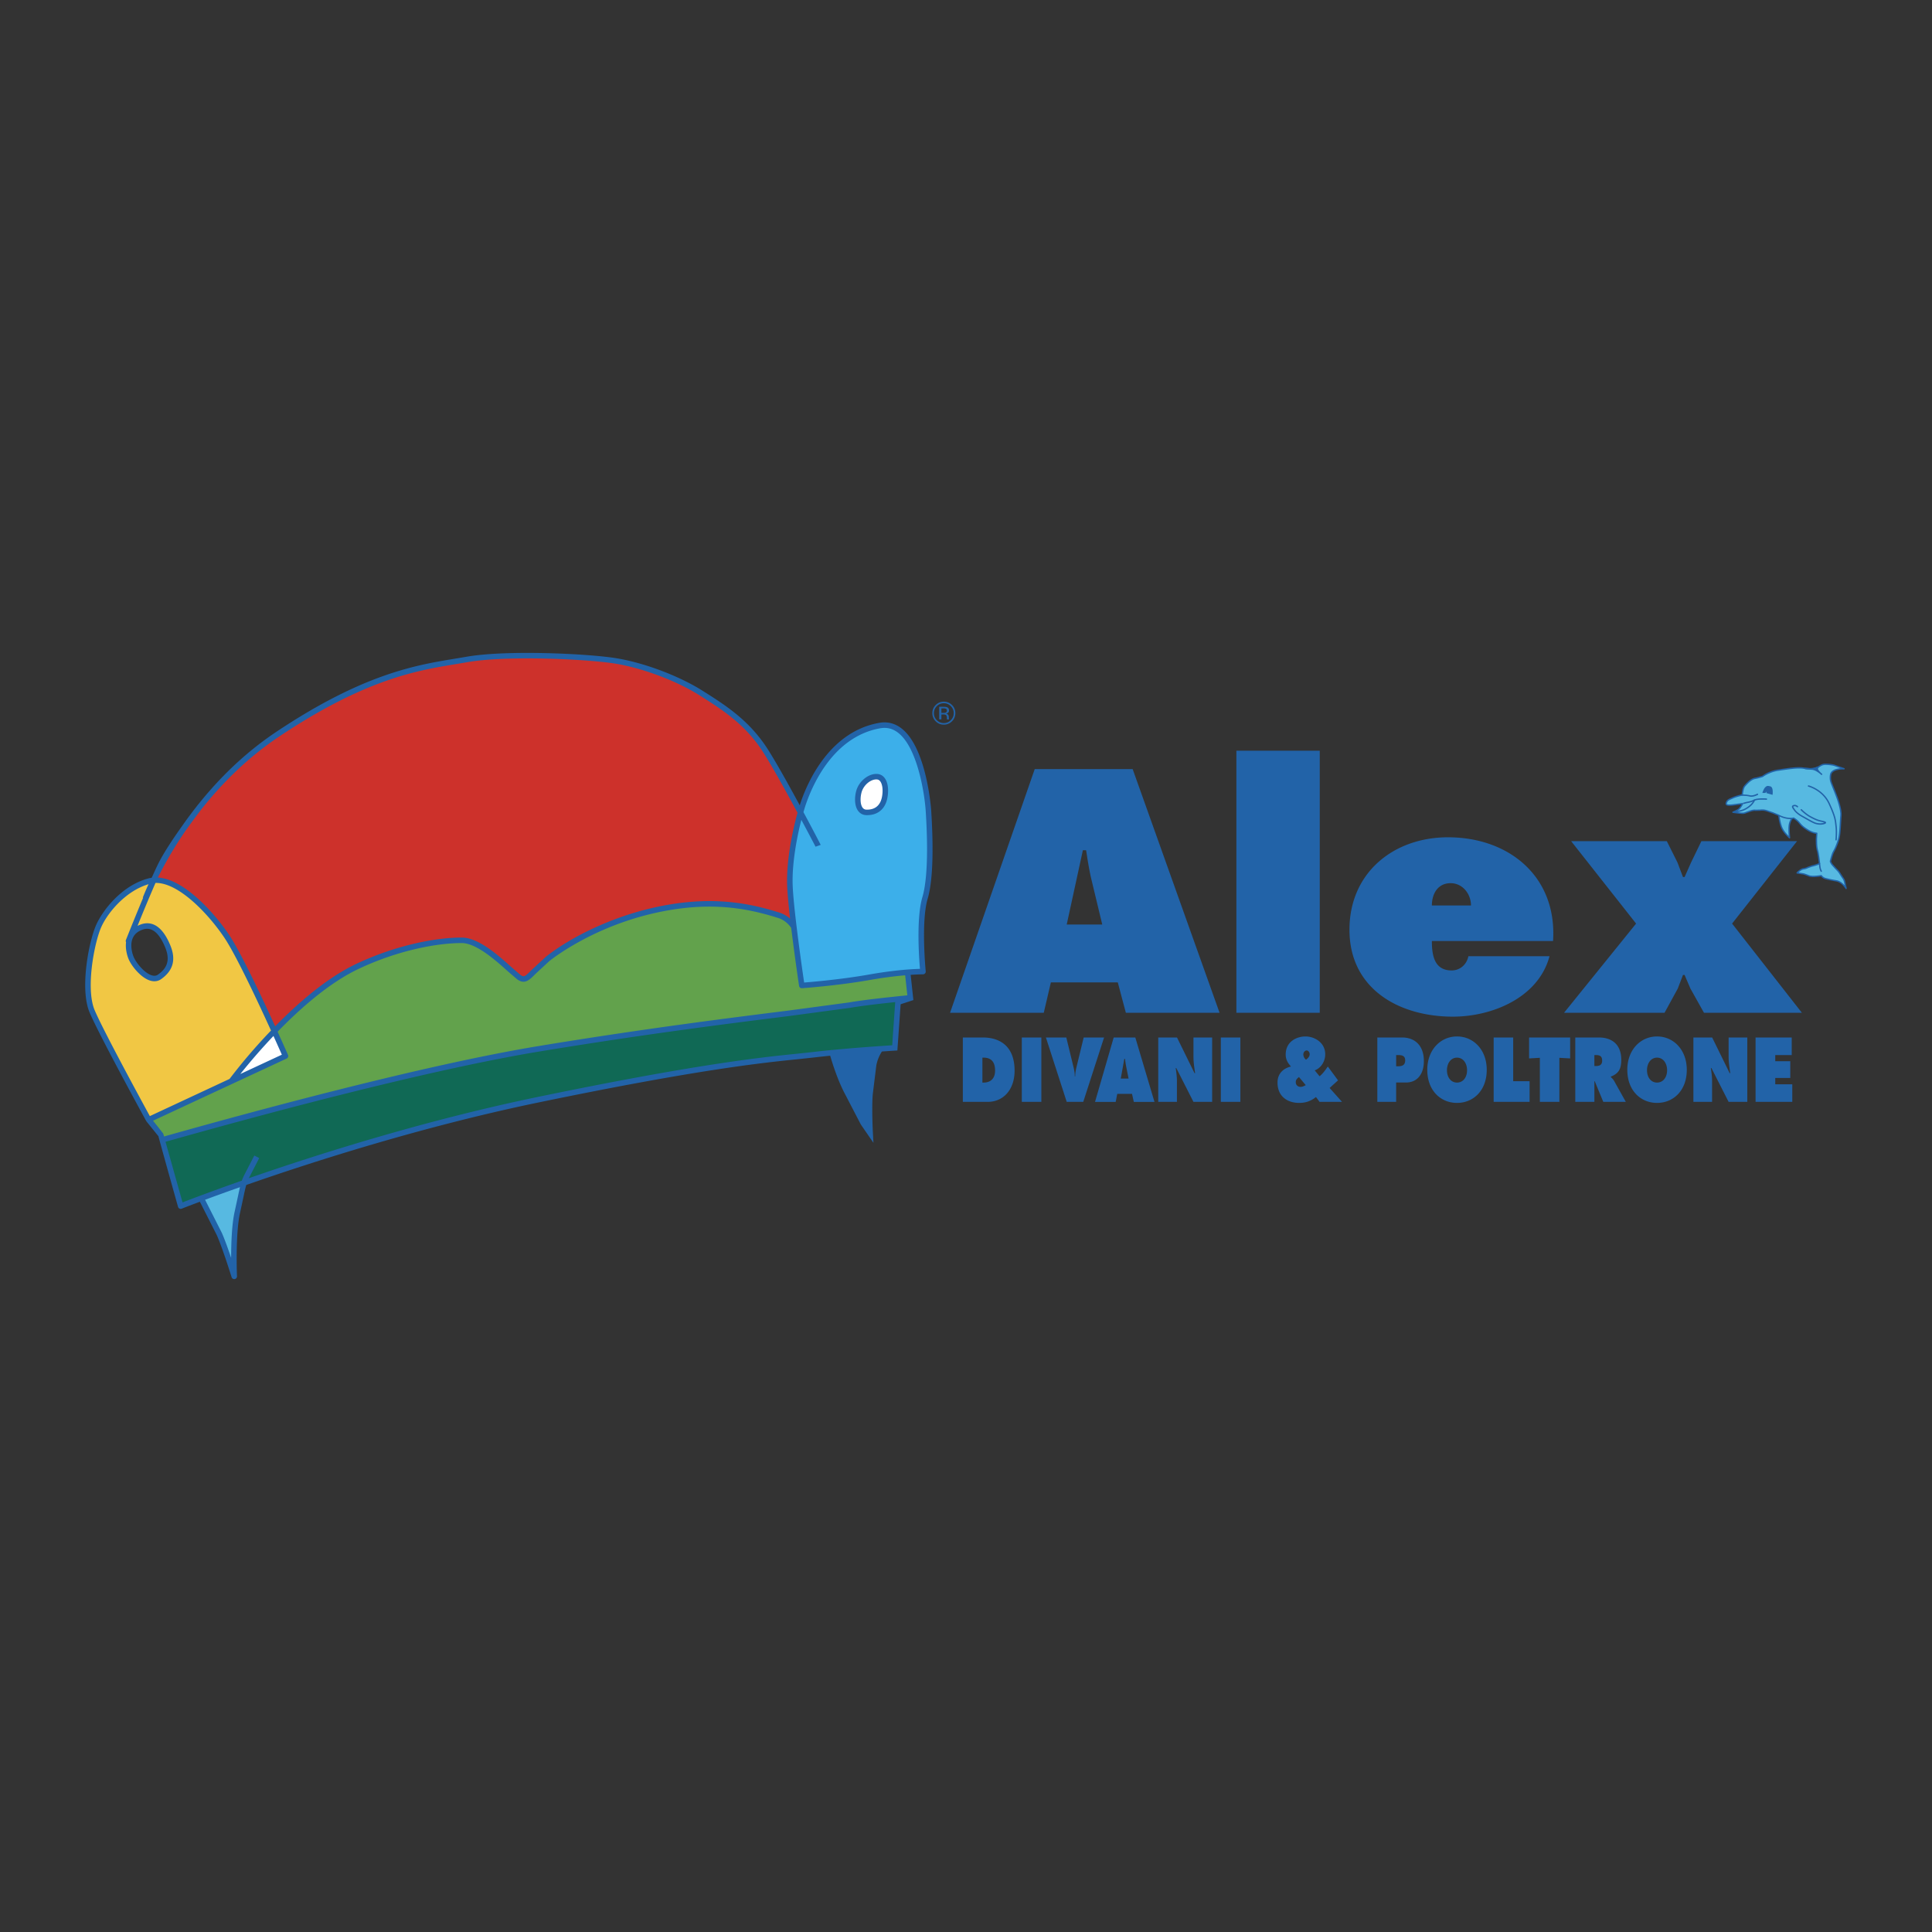 <svg xmlns="http://www.w3.org/2000/svg" width="2500" height="2500" viewBox="0 0 192.756 192.756"><rect x="0" y="0" width="192.756" height="192.756" fill="#333333" stroke="none"/><g fill-rule="evenodd" clip-rule="evenodd"><path fill="#fff" fill-opacity="0" d="M0 0h192.756v192.756H0V0z"/><path d="M79.704 81.126c-1.5-2.867-2.646-4.884-3.414-6.098-1.796-2.84-4.135-4.321-6.397-5.753-2.265-1.436-5.625-2.713-8.361-3.18-2.763-.471-10.972-.863-14.936-.162l-1.154.194c-3.817.626-9.047 1.484-17.667 7.246-2.858 1.91-5.484 4.369-7.806 7.309l-.262.342-1.337 1.822a39.22 39.22 0 0 0-2.741 4.646l-.093.186.208.013c2.672.157 5.762 3.792 7.022 5.692 1.123 1.693 3.1 5.867 4.56 9.07l.083.182.14-.144c2.91-2.969 5.629-5.061 8.083-6.214 4.116-1.937 8.096-2.613 10.446-2.6 1.631.009 3.604 1.788 4.909 2.964l.852.732c.458.322.65.157 1.312-.52l1.4-1.291c2.307-1.848 6.95-4.326 12.416-5.207 4.736-.764 8.103-.01 10.769.829.351.11.668.293 1.003.574l.256.216-.321-3.563c-.097-2.312.469-5.279 1.03-7.285z" fill="#cd312b"/><path d="M92.629 84.718l-.133-3.808c-.106-1.671-.812-6.346-2.787-7.897-.578-.454-1.204-.614-1.913-.489-4.691.831-6.814 5.612-7.508 7.629l-.26.834c.01.091 1.34 2.627 1.656 3.229l-.251.088-1.528-2.89-.087.346c-.265 1.028-.879 3.682-.879 6.1l.012.542.381 3.997.779 5.776.129-.012c.833-.065 3.768-.317 6.502-.801l4.029-.513 1.155-.056-.003-.143-.147-3.32c0-1.654.129-2.928.382-3.786.311-1.051.471-2.675.471-4.826z" fill="#3cafea"/><path d="M87.317 104.816l-3.942.32-.168.014.048.162c.216.741.673 2.171 1.297 3.416l1.674 3.228c.011.019.161.236.161.236l.26.376-.035-1.863.045-1.514.366-2.974.494-1.4-.2-.001z" fill="#2263a8"/><path d="M90.661 99.29l-.231-2.14-3.64.482c-3.081.544-6.41.797-6.78.824a.14.14 0 0 1-.151-.116l-.784-5.788c-.396-.586-.853-.926-1.42-1.105-2.636-.83-5.963-1.576-10.643-.82-7.124 1.148-11.787 4.75-12.295 5.156l-1.362 1.258c-.683.695-1.034 1.006-1.661.565l-.892-.764c-1.195-1.077-3.198-2.883-4.724-2.891-2.32-.013-6.252.656-10.327 2.574-2.468 1.161-5.211 3.284-8.151 6.311l-.065.067 1.076 2.402a.14.14 0 0 1-.068.181l-13.491 6.275.896 1.124.194.25.019.014.113.406.133-.037c9.056-2.56 25.95-7.135 37.348-9.017 10.568-1.745 19.207-2.826 24.923-3.541l6.08-.817 5.916-.72-.013-.133z" fill="#62a24c"/><path d="M89.469 99.823l-.165.02-4.494.572-6.101.82c-5.731.717-14.366 1.798-24.911 3.539-11.389 1.88-28.271 6.452-37.32 9.01l-.131.037 1.774 6.326 1.621-.617.431-.161 4.006-1.445c.084-.085.307-.613.307-.613l.948-1.838.245.128-1.105 2.141.302-.062c6.955-2.416 17.602-5.784 28.83-8.105 15.973-3.305 22.368-3.954 25.802-4.304l3.189-.343 4.944-.409 1.504-.101.041-.567.283-4.028z" fill="#106955"/><path fill="#fff" d="M27.322 103.104l-.138.16-3.312 3.803.165.211 4.265-1.984-.98-2.19z"/><path d="M27.164 102.76c-1.49-3.271-3.502-7.527-4.628-9.225-1.298-1.957-4.437-5.643-7.026-5.583l-.089.002-1.953 4.671.697-.289c1.089-.344 2.028.371 2.715 2.067.539 1.33.252 2.367-.875 3.168-.276.196-.613.243-.977.134-.876-.262-1.826-1.435-2.095-2.127-.094-.242-.303-.879-.221-1.559-.013-.077-.021-.186-.021-.186l1.717-4.212c-.033-.018.538-1.347.538-1.347l.115-.268-.279.079c-2.391.7-4.29 3.06-4.875 4.513-.488 1.211-.992 3.666-.992 5.677 0 1.072.136 1.937.404 2.57.889 2.101 5.039 9.712 5.509 10.573l.062.113 8.032-3.747.091-.061c.068-.093 1.703-2.287 4.124-4.812l.065-.068-.038-.083z" fill="#f1c744"/><path d="M87.932 77.872l-.435-.244c-.669-.047-1.431.569-1.66 1.345l-.114.803c0 .263.037.628.221.879.124.169.29.253.511.259.89.021 1.481-.454 1.665-1.334.048-.238.073-.471.073-.69 0-.423-.09-.792-.261-1.018z" fill="#fff"/><path d="M23.898 118.313l-3.631 1.312 1.739 3.431c-.003-.004.925 2.486.925 2.486l.268-.045c.001-1.403.063-3.344.355-4.618l.327-1.51.251-1.137-.234.081z" fill="#57b9e1"/><path d="M92.907 80.884c-.003-.062-.421-6.213-2.943-8.195-.667-.524-1.421-.716-2.241-.571-4.909.868-7.109 5.814-7.827 7.901-.033.096-.069.219-.103.327-1.054-1.948-2.286-4.167-3.154-5.537-1.845-2.919-4.224-4.426-6.525-5.882-2.307-1.461-5.728-2.763-8.513-3.237-2.788-.476-11.072-.871-15.077-.162l-1.149.193c-3.855.632-9.136 1.499-17.831 7.31-3.229 2.159-5.782 4.746-7.765 7.228-.003.003-.007.002-.01.006a20.88 20.88 0 0 0-.204.263 40.792 40.792 0 0 0-1.455 1.966c-.853 1.197-1.824 2.653-2.371 3.776-.15.308-.32.676-.499 1.077l-.118.237c-.083.013-.167.016-.249.037-2.761.695-4.746 3.329-5.35 4.826-.717 1.778-1.549 6.286-.585 8.562.871 2.06 4.7 9.096 5.5 10.562l.15.275c.004.008.014.008.019.016.002.008.002.018.009.025l.126.156.009.011 1.058 1.309c0 .006.018.075.042.171l.144.531c.488 1.781 1.768 6.343 1.768 6.343a.277.277 0 0 0 .143.173c.07.033.151.038.224.009.032-.013.673-.267 1.812-.693l1.683 3.322c.604 1.359 1.472 4.177 1.481 4.204a.273.273 0 0 0 .31.19.272.272 0 0 0 .228-.282c-.002-.042-.176-4.222.312-6.357l.328-1.519c.112-.539.192-.909.287-1.23 6.638-2.319 17.623-5.848 29.218-8.245 15.949-3.299 22.332-3.948 25.76-4.297l1.653-.178a94.3 94.3 0 0 1 1.627-.176c.194.672.679 2.239 1.354 3.587l1.7 3.27c.015.024 1.26 1.833 1.26 1.833l-.054-.977c-.001-.023-.125-2.322-.02-3.805 0-.016.361-2.938.361-2.938a3.92 3.92 0 0 1 .559-1.391c.781-.054 1.286-.085 1.301-.086l.241-.014.017-.24.015-.214.055-.784.19-2.703c.01-.122.017-.232.023-.326.012-.172.022-.297.024-.346l.272-.088.79-.26.123-.041a6.55 6.55 0 0 1 .089-.029l-.057-.526-.215-1.988a20.82 20.82 0 0 1 1.228-.055.275.275 0 0 0 .275-.303c-.005-.05-.487-4.946.195-7.241.491-1.659.612-4.695.352-8.78zM27.85 73.487c8.596-5.745 13.809-6.6 17.614-7.225l1.156-.194c3.951-.699 12.133-.308 14.889.162 2.72.464 6.06 1.734 8.311 3.16 2.25 1.424 4.575 2.896 6.355 5.711.934 1.478 2.299 3.951 3.396 5.987-.543 1.938-1.135 4.935-1.035 7.33.033.805.148 1.979.292 3.236a2.992 2.992 0 0 0-1.05-.6c-2.684-.843-6.069-1.602-10.833-.834-5.493.885-10.16 3.377-12.488 5.242l-1.403 1.295c-.691.706-.787.749-1.125.512l-.85-.729c-1.321-1.191-3.317-2.991-5-3-2.366-.013-6.368.667-10.505 2.612-2.936 1.381-5.834 3.907-8.123 6.243-1.344-2.947-3.412-7.341-4.571-9.089-1.364-2.056-4.436-5.595-7.129-5.753a39.282 39.282 0 0 1 2.731-4.628 73.036 73.036 0 0 1 1.333-1.817c.088-.114.17-.227.261-.342 1.969-2.492 4.524-5.105 7.774-7.279zm-3.871 33.666a58.874 58.874 0 0 1 3.305-3.795c.405.895.708 1.577.836 1.868l-4.141 1.927zm-14.533-6.361c-.282-.664-.394-1.555-.394-2.516 0-2.082.525-4.49.983-5.625.588-1.461 2.448-3.749 4.785-4.433a22.852 22.852 0 0 0-.575 1.338l.036.013a240.98 240.98 0 0 0-1.718 4.214.267.267 0 0 0 .013.22c-.087.717.139 1.393.229 1.625.286.735 1.255 1.932 2.184 2.209.404.121.784.068 1.095-.153 1.187-.844 1.489-1.934.923-3.332-.908-2.24-2.068-2.404-2.884-2.146a2.835 2.835 0 0 0-.4.165 174.03 174.03 0 0 1 1.79-4.281c2.333-.054 5.35 3.171 6.909 5.521 1.159 1.749 3.294 6.303 4.617 9.207a55.85 55.85 0 0 0-4.136 4.826l-.388.181-.724.338-.47.22-.832.388-2.5 1.166c-.336.157-.661.31-.972.454l-.245.113-1.823.851c-.612-1.123-4.627-8.493-5.503-10.563zm4.843-8.062c.863-.272 1.606.343 2.207 1.828.602 1.484-.075 2.21-.731 2.677-.173.124-.375.148-.619.076-.746-.225-1.595-1.28-1.829-1.882a3.176 3.176 0 0 1-.214-1.091c0-.262.043-.539.166-.795.184-.383.527-.656 1.02-.813zm2.002 20.384a.612.612 0 0 0-.04-.059 52.311 52.311 0 0 0-.81-1.025l-.173-.217 13.331-6.201v-.001a.275.275 0 0 0 .136-.36c-.051-.114-.455-1.031-1.038-2.317 2.278-2.346 5.185-4.906 8.111-6.283 4.055-1.907 7.963-2.572 10.269-2.561 1.474.008 3.453 1.793 4.635 2.858l.902.771c.752.528 1.204.064 1.834-.577l1.354-1.25c.505-.405 5.137-3.985 12.23-5.128 4.653-.75 7.959-.008 10.581.815.585.184 1.007.544 1.324.991a249 249 0 0 0 .786 5.791.274.274 0 0 0 .291.234c.036-.003 3.56-.253 6.8-.826a39.143 39.143 0 0 1 3.495-.464l.217 1.999c-2.266.227-4.514.48-5.787.705l-6.078.816c-5.721.716-14.364 1.797-24.93 3.541-11.523 1.903-28.75 6.587-37.363 9.021l-.077-.273zm7.454 6.227l-.326 1.508c-.294 1.288-.357 3.222-.358 4.648-.288-.855-.636-1.835-.933-2.504l-1.667-3.292c.92-.342 2.097-.771 3.482-1.257-.062.256-.123.538-.198.897zm63.145-13.149l-.369 2.989a23.077 23.077 0 0 0-.045 1.523c0 .517.013 1.001.026 1.409l-.15-.218c0-.005-1.676-3.229-1.676-3.229-.633-1.264-1.091-2.721-1.286-3.394 1.403-.131 2.833-.241 3.938-.32a4.492 4.492 0 0 0-.438 1.24zm2.158-2.352l-.031.447-.57.037-.768.052.004-.006-.054.01a175.29 175.29 0 0 0-4.947.409c-.536.054-1.059.109-1.545.168l-1.645.176c-3.438.35-9.839 1.001-25.818 4.305-11.374 2.353-22.158 5.787-28.845 8.112l.023-.052 1.009-1.956-.488-.256-1.013 1.964a4.564 4.564 0 0 0-.229.542c-1.583.556-2.91 1.04-3.921 1.416l-.087.032c-.13.047-.255.095-.374.139l-.058.022c-.695.26-1.197.453-1.48.564l-1.697-6.049c8.601-2.432 25.805-7.108 37.305-9.008 10.555-1.742 19.192-2.822 24.907-3.538l6.105-.82c1.024-.182 2.69-.382 4.486-.57-.006.069-.166 2.342-.251 3.573-.005.104-.012.2-.018.287zm2.979-14.334c-.301 1.016-.389 2.47-.389 3.826 0 1.464.1 2.776.147 3.332-.203.004-.544.018-.986.047l-.038.003c-.907.063-2.273.2-4.043.514-2.732.483-5.652.733-6.488.8a236.23 236.23 0 0 1-.761-5.644c-.185-1.532-.34-3.023-.381-3.987a13.383 13.383 0 0 1-.012-.535c0-2.006.432-4.341.875-6.066.811 1.514 1.402 2.65 1.416 2.678v.001l.515-.18c-.028-.064-.763-1.483-1.721-3.267.089-.308.176-.593.258-.828.687-1.995 2.782-6.722 7.401-7.539.669-.118 1.259.033 1.805.461 1.934 1.52 2.629 6.145 2.734 7.798.089 1.398.133 2.669.133 3.799-.001 2.12-.157 3.746-.465 4.787z" fill="#2263a8"/><path d="M87.527 77.217c-.849-.06-1.803.691-2.085 1.639-.19.64-.211 1.52.17 2.042.199.272.486.421.834.429 1.095.025 1.853-.582 2.077-1.663.135-.643.136-1.517-.261-2.042a.99.99 0 0 0-.735-.405zm.458 2.336c-.171.82-.699 1.243-1.527 1.225a.474.474 0 0 1-.401-.203c-.137-.189-.196-.486-.196-.798 0-.263.041-.536.108-.764.21-.706.919-1.29 1.519-1.248.136.01.245.072.334.19.232.307.298.949.163 1.598z" fill="#2263a8"/><path d="M178.818 81.621s-.174.172-.277.585c-.102.413 0 1.376 0 1.376s-.584-.516-.791-1.032c-.205-.516-.275-1.204-.275-1.204l1.343.275z" fill="#57b9e1"/><path d="M177.43 81.295a.062.062 0 0 0-.021.057c.002.029.07.704.279 1.223.209.525.785 1.037.809 1.059a.07.07 0 0 0 .078.009.074.074 0 0 0 .037-.068c-.002-.009-.102-.956-.002-1.352.096-.386.256-.552.258-.553a.068.068 0 0 0 .016-.068.068.068 0 0 0-.051-.047l-1.342-.275a.064.064 0 0 0-.061.015zm.384 1.229c-.16-.401-.234-.899-.258-1.092.146.031.975.2 1.141.234a1.62 1.62 0 0 0-.223.522 2.611 2.611 0 0 0-.047.561c0 .249.016.493.029.656-.181-.179-.501-.531-.642-.881z" fill="#2263a8"/><path d="M182.637 85.888s-.068.035.137.344c.207.31.619.584.826.963.207.378.379.447.447.826s.137.62.137.62-.377-.654-.963-.757a11.179 11.179 0 0 1-1.135-.241c-.24-.069-.379-.275-.379-.275s-.791.138-1.17.034c-.379-.103-.344-.172-.584-.206-.242-.035-.654-.104-.654-.104s.344-.378.654-.413c.309-.035.48-.207.824-.275.346-.069.758-.241.758-.241s-.104-.964-.207-1.308-.104-.826-.104-1.17.035-.55.035-.55-.377 0-.928-.344-.689-.55-.861-.757c-.172-.206-.516-.413-.516-.413s-.311.104-.859-.034c-.551-.138-.723-.344-1.205-.481-.482-.138-.756-.344-1.273-.275-.516.069-.447-.069-.928.069-.482.138-.551.241-.826.241s-.963-.103-.963-.103.447-.172.619-.344.344-.516.344-.516-.619.103-1.033.138c-.412.035-.688.035-.584-.241s.275-.31.654-.482c.377-.172.928-.275.928-.275s.035-.654.242-.895c.205-.241.619-.688.996-.757.379-.069.791-.207.791-.207s.619-.481 1.549-.619 1.936-.301 2.555-.198c.619.103.783.06 1.162-.008.377-.069.516-.379.996-.379.557 0 .896.103.896.103l.963.344s-1.238-.068-1.342.619c-.078.521.068.757.24 1.204.172.448.861 1.996.791 2.856-.068.86-.068 1.857-.24 2.408-.172.55-.311.86-.482 1.17s-.308.929-.308.929z" fill="#57b9e1"/><path d="M181.484 76.396a1.015 1.015 0 0 1-.373.168l-.062.011c-.336.062-.504.092-1.076-.003-.59-.099-1.508.038-2.395.171l-.182.027a3.637 3.637 0 0 0-1.58.633c.016-.009-.393.126-.762.193-.291.053-.639.315-1.037.78-.195.228-.244.746-.252.882a4.599 4.599 0 0 0-.895.27l-.156.069c-.271.119-.436.19-.533.452a.343.343 0 0 0-.025.126.19.19 0 0 0 .037.118c.094.125.336.115.643.089l.902-.12a1.886 1.886 0 0 1-.268.381c-.16.16-.592.327-.596.329a.069.069 0 0 0-.045.064c0 .002 0 .005.002.007.002.031.027.056.057.061s.697.104.975.104c.176 0 .273-.039.424-.098l.42-.146c.256-.073.344-.065.463-.055l.457-.012c.352-.047.58.038.867.145l.377.128.529.218c.184.093.375.189.678.264.5.125.793.061.865.042.057.036.328.208.475.383l.053.064c.158.193.322.393.824.707.432.27.756.333.893.349l-.031.487c0 .353 0 .836.107 1.19.086.29.174 1.042.197 1.243a4.368 4.368 0 0 1-.697.218l-.42.147a1.28 1.28 0 0 1-.398.127c-.332.037-.682.418-.697.435a.067.067 0 0 0-.018.046c0 .008 0 .016.004.023a.068.068 0 0 0 .053.045l.656.103.219.071.357.134c.354.097 1.016-.003 1.158-.026a.8.8 0 0 0 .389.267c.266.076.598.146 1.143.243.547.096.912.718.916.724.018.029.053.04.084.028a.07.07 0 0 0 .043-.066c0-.005 0-.01-.002-.016l-.135-.612c-.047-.255-.141-.383-.25-.531l-.205-.315c-.121-.222-.305-.404-.482-.581l-.348-.387c-.129-.196-.137-.262-.137-.274v-.001c0 .002.01-.018.01-.016.002-.006.139-.613.303-.911.16-.29.307-.602.488-1.183.125-.405.16-1.026.195-1.684l.047-.74c.062-.767-.457-2.05-.707-2.667l-.164-.409c-.135-.334-.225-.556-.16-.979.092-.618 1.258-.562 1.27-.561a.067.067 0 0 0 .07-.055.067.067 0 0 0-.043-.078l-.963-.344c-.018-.005-.361-.107-.92-.107-.296 0-.468.108-.636.211zm-.412.315l.062-.011c.174-.032.301-.11.422-.187.158-.098.307-.191.562-.191.537 0 .873.099.877.1l.617.221c-.395.036-.971.172-1.045.667a1.797 1.797 0 0 0-.021.28c0 .296.084.504.191.771l.162.409c.232.574.705 1.735.705 2.481 0 .042-.002.084-.006.124l-.047.743c-.035.649-.07 1.262-.191 1.65-.178.57-.318.875-.477 1.157-.174.315-.311.922-.316.948.002-.001-.008.012-.008.012a.16.16 0 0 0-.004.035c0 .055.029.152.16.35l.363.409c.17.17.348.345.459.549l.215.331c.107.146.186.251.225.475l.068.304c-.174-.204-.453-.458-.814-.521a11.47 11.47 0 0 1-1.127-.239c-.213-.061-.34-.246-.342-.248a.066.066 0 0 0-.068-.029c-.008.001-.779.133-1.141.036l-.33-.125-.262-.084-.518-.081c.119-.109.324-.277.516-.298a1.38 1.38 0 0 0 .439-.139l.391-.138c.348-.069.754-.238.771-.245a.069.069 0 0 0 .041-.063v-.008c-.004-.039-.105-.974-.209-1.319-.1-.335-.1-.806-.1-1.15l.033-.543a.073.073 0 0 0-.018-.05c-.014-.014-.031-.025-.051-.025-.002 0-.367-.006-.893-.334-.482-.302-.639-.493-.789-.677l-.055-.065c-.178-.213-.518-.419-.533-.428a.067.067 0 0 0-.057-.006c-.004 0-.301.094-.822-.036a2.885 2.885 0 0 1-.65-.254l-.551-.227-.367-.125c-.295-.109-.549-.204-.934-.152l-.426.012c-.125-.011-.232-.021-.514.059l-.434.15c-.145.057-.225.088-.373.088-.168 0-.488-.039-.713-.069.145-.068.318-.162.418-.261.178-.178.35-.52.355-.534a.053.053 0 0 0 .008-.029.062.062 0 0 0-.014-.041.07.07 0 0 0-.066-.028l-1.027.137c-.162.014-.465.039-.521-.035-.02-.025-.006-.076.008-.113.076-.207.189-.255.459-.373l.158-.07c.367-.167.908-.27.914-.271a.07.07 0 0 0 .057-.064c.008-.175.066-.67.225-.854.469-.548.779-.702.957-.734.379-.069.783-.203.801-.209.025-.016.637-.483 1.537-.617l.18-.027c.877-.13 1.783-.266 2.354-.171.599.098.784.062 1.124 0z" fill="#2263a8"/><path d="M176.787 79.213s.068-.619-.172-.688c-.24-.068-.311-.068-.447.069s-.24.447-.24.447h.172l.205-.275v.31l.482.137z" fill="#2263a8"/><path d="M176.119 78.545c-.146.147-.252.461-.258.474l-.029.091h.303l.102-.138v.155l.611.174.008-.081c.008-.069.068-.679-.221-.762-.248-.07-.348-.08-.516.087zm.098.098c.111-.112.15-.117.379-.052.104.029.133.25.133.437 0 .036-.004.063-.006.095l-.348-.1v-.464l-.311.413h-.037c.039-.097.108-.247.19-.329zM175.311 79.187c-.004.002-.365.195-.648.164l-.23-.044-.189-.025-.545-.034c.039.002.064.034.062.072s-.037.066-.076.064l.559.035.145.018.26.051c.328.037.713-.171.729-.18a.067.067 0 0 0 .027-.093.07.07 0 0 0-.094-.028zM180.367 78.405a.07.07 0 0 0 .051.083c.014.003 1.387.354 2.018 1.717.572 1.232.613 1.616.662 2.06l.021.191c.066.536 0 1.318 0 1.327a.066.066 0 0 0 .062.074.07.07 0 0 0 .074-.062c.002-.033.068-.805 0-1.356l-.021-.188c-.051-.457-.094-.851-.674-2.104-.66-1.424-2.096-1.789-2.109-1.792a.07.07 0 0 0-.084.05zM181.398 76.529s-.164.129-.027.335c.139.207.371.387.371.387s-.473-.438-.887-.507c-.412-.069-.74-.069-.74-.069l.74.069.543-.215z" fill="#2263a8"/><path d="M181.371 76.465l-.523.208a5.192 5.192 0 0 0-.732-.067.07.07 0 0 0-.068.066v.003a.07.07 0 0 0 .062.069l.736.068c.289.048.613.293.766.417.047.042.084.073.088.076a.071.071 0 0 0 .096-.01.072.072 0 0 0 .016-.044.073.073 0 0 0-.021-.05c-.006-.004-.039-.036-.096-.082a1.653 1.653 0 0 1-.264-.293.222.222 0 0 1-.045-.125c0-.068.043-.108.057-.119a.069.069 0 0 0 .025-.053.074.074 0 0 0-.01-.035c-.019-.029-.054-.041-.087-.029zm-.111.193c-.004.016-.012.027-.012.044 0 .044.025.096.049.148a1.49 1.49 0 0 0-.244-.11l.207-.082zM175.002 79.771a2.413 2.413 0 0 1-.699.221l-.074.014-.387.105c.037-.01.078.011.088.047s-.008.073-.045.083l.369-.101.074-.014c.17-.032.428-.08.734-.233.324-.161 1.16-.097 1.17-.096a.067.067 0 0 0 .072-.063.068.068 0 0 0-.062-.074c-.035-.002-.883-.068-1.24.111z" fill="#2263a8"/><path d="M174.967 79.814c0 .002-.037.13-.227.352a2.35 2.35 0 0 1-.801.567c-.297.131-.904.2-.91.201a.07.07 0 0 0-.061.076.069.069 0 0 0 .076.061c.025-.003.633-.071.949-.212.342-.152.652-.372.85-.603.211-.246.252-.391.256-.407a.069.069 0 0 0-.049-.083.068.068 0 0 0-.083.048zM181.527 86.094c-.037.004-.064.031-.061.069l.035.318c.035.286.143.466.146.474a.07.07 0 0 0 .094.023.068.068 0 0 0 .025-.094 1.157 1.157 0 0 1-.131-.421l-.033-.302c-.002-.037-.038-.071-.075-.067zM178.934 80.317c-.08.026-.127.066-.145.121-.031.094.035.191.121.313l.057.082c.154.23.451.477.816.676l.334.188c.352.2.748.426.984.504.326.109.719.108.977-.002.029-.012.117-.05.111-.13-.01-.102-.154-.139-.455-.207l-.148-.034c-.268-.067-.506-.17-.947-.407-.434-.232-.873-.672-.877-.676a.07.07 0 0 0-.098 0c-.014.013-.021.031-.021.048s.008.035.021.048c.018.019.459.458.91.7.451.243.699.349.979.419l.152.036c.094.021.215.052.289.08-.227.087-.568.087-.85-.007-.223-.074-.615-.297-.959-.494l-.338-.189c-.346-.188-.625-.418-.766-.631l-.059-.085c-.049-.068-.113-.162-.104-.191.002-.006.016-.02.057-.033.162-.055.307.085.309.086a.07.07 0 0 0 .098 0 .072.072 0 0 0 0-.097c-.009-.006-.204-.199-.448-.118zM106.426 92.242l1.613-7.416h.322c.16 1.032.322 2.096.58 3.128l1.031 4.288h-3.546zm-1.58 5.772h6.676l.805 3.031h9.35l-8.672-24.312h-9.77l-8.448 24.312h9.35l.709-3.031zM123.354 74.896h8.318v26.149h-8.318V74.896zM142.859 90.34c0-1.193.611-2.225 1.869-2.225 1.193 0 2.031 1.064 2.031 2.225h-3.9zm12.09 3.547c.42-6.417-4.385-10.35-10.479-10.35-5.449 0-9.834 3.546-9.834 9.221 0 5.901 4.934 8.674 10.318 8.674 3.934 0 8.543-1.902 9.641-6.029h-8.094c-.16.806-.807 1.418-1.676 1.418-1.742 0-1.967-1.547-1.967-2.934h12.091zM166.299 83.924l1.064 2.128.547 1.45h.162l.645-1.45 1.031-2.128h9.543l-6.48 8.222 6.964 8.899h-9.769l-1.354-2.419-.58-1.354h-.162l-.515 1.354-1.323 2.419h-10.027l7.189-8.899-6.48-8.222h9.545zM98.014 105.521h.121c.711 0 1.145.384 1.145 1.287 0 .844-.498 1.201-1.145 1.201h-.121v-2.488zm-1.95 4.414h2.467c1.572 0 2.695-1.21 2.695-3.118 0-2.36-1.379-3.307-3.178-3.307h-1.985v6.425h.001zM101.945 103.51h1.95v6.425h-1.95v-6.425zM110.154 103.51l-2.078 6.425h-1.65l-2.076-6.425h2.035l.711 2.923c.078.315.135.631.135.955h.043c0-.324.057-.64.135-.955l.711-2.923h2.034zM111.818 107.608l.355-1.96h.07c.035.273.072.555.129.827l.227 1.133h-.781zm-.349 1.526h1.473l.178.801h2.062l-1.912-6.425h-2.156l-1.863 6.425h2.062l.156-.801zM115.559 103.51h1.871l1.75 3.562h.057c-.078-.536-.164-1.091-.164-1.636v-1.926h1.863v6.425h-1.863l-1.715-3.374h-.057c.064.442.121.86.121 1.286v2.088h-1.863v-6.425zM121.803 103.51h1.949v6.425h-1.949v-6.425zM130.375 104.805c.156 0 .291.188.291.376 0 .238-.207.434-.369.545a.712.712 0 0 1-.264-.503c0-.23.143-.418.342-.418zm1.279 5.13h2.24l-1.238-1.389.84-.759-1.018-1.38c-.248.35-.496.715-.824.971l-.484-.587c.592-.213 1.047-.853 1.047-1.603 0-1.201-1.104-1.781-1.963-1.781-.912 0-1.979.528-1.979 1.799 0 .52.221.86.527 1.201-.705.162-1.344.656-1.344 1.602 0 1.457 1.088 2.028 2.146 2.028.648 0 1.152-.162 1.693-.588l.357.486zm-1.379-1.67c-.172.085-.314.171-.514.171-.256 0-.482-.154-.482-.486 0-.238.17-.375.32-.494l.676.809zM139.293 105.265h.186c.318 0 .717.025.717.529 0 .52-.369.588-.711.588h-.191v-1.117h-.001zm-1.877 4.67h1.877v-1.934h.996c1.088 0 1.77-.818 1.77-2.131 0-1.594-.924-2.36-2.176-2.36h-2.467v6.425zM145.367 105.521c.619 0 1.002.571 1.002 1.253 0 .733-.412 1.235-1.002 1.235s-1.004-.502-1.004-1.235c0-.682.385-1.253 1.004-1.253zm0-2.114c-1.629 0-2.967 1.312-2.967 3.332 0 2.062 1.33 3.298 2.967 3.298 1.635 0 2.965-1.235 2.965-3.298 0-2.019-1.336-3.332-2.965-3.332zM149.023 103.51h1.948v4.363h1.636v2.062h-3.584v-6.425zM152.557 103.51h4.097v2.088l-1.074-.06v4.397h-1.949v-4.397l-1.074.06v-2.088zM159.072 105.265h.148c.336 0 .627.061.627.555 0 .478-.32.536-.641.536h-.135v-1.091h.001zm-1.906 4.67h1.906v-2.062h.035l.854 2.062h2.248l-1.166-2.088c-.107-.188-.229-.289-.328-.383v-.051c.727-.291 1.039-.699 1.039-1.671 0-1.619-1.023-2.232-2.234-2.232h-2.354v6.425zM165.324 105.521c.619 0 1.002.571 1.002 1.253 0 .733-.412 1.235-1.002 1.235s-1.002-.502-1.002-1.235c0-.682.383-1.253 1.002-1.253zm0-2.114c-1.629 0-2.967 1.312-2.967 3.332 0 2.062 1.33 3.298 2.967 3.298 1.635 0 2.967-1.235 2.967-3.298 0-2.019-1.338-3.332-2.967-3.332zM168.951 103.51h1.871l1.75 3.562h.057c-.078-.536-.164-1.091-.164-1.636v-1.926h1.863v6.425h-1.863l-1.715-3.374h-.057c.064.442.121.86.121 1.286v2.088h-1.863v-6.425zM175.154 103.51h3.606v1.755h-1.643v.614h1.5v1.67h-1.5v.631h1.699v1.755h-3.662v-6.425zM94.979 71.962a1.108 1.108 0 0 1-.814.337 1.1 1.1 0 0 1-.812-.337 1.11 1.11 0 0 1-.333-.814c0-.316.112-.585.336-.81.224-.223.493-.334.809-.334.318 0 .589.111.814.334s.336.493.336.81c0 .318-.111.589-.336.814zm-1.513-1.509a.949.949 0 0 0-.288.697c0 .274.095.508.286.702.192.193.426.29.7.29.275 0 .508-.097.7-.29s.288-.427.288-.702a.949.949 0 0 0-.288-.697.956.956 0 0 0-.7-.291.95.95 0 0 0-.698.291zm.679.064c.157 0 .272.015.345.045.131.054.196.161.196.32 0 .113-.041.196-.123.249a.472.472 0 0 1-.183.061.305.305 0 0 1 .216.123.34.34 0 0 1 .069.194v.091l.003.094a.247.247 0 0 0 .01.065l.007.016h-.205l-.003-.013a.325.325 0 0 1-.003-.014l-.004-.041v-.099c0-.144-.04-.24-.12-.286a.559.559 0 0 0-.25-.04h-.176v.492h-.221v-1.259h.442v.002zm.24.204a.592.592 0 0 0-.271-.046h-.191v.45h.202a.603.603 0 0 0 .213-.028.192.192 0 0 0 .131-.194c.001-.091-.028-.151-.084-.182z" fill="#2263a8"/></g></svg>
